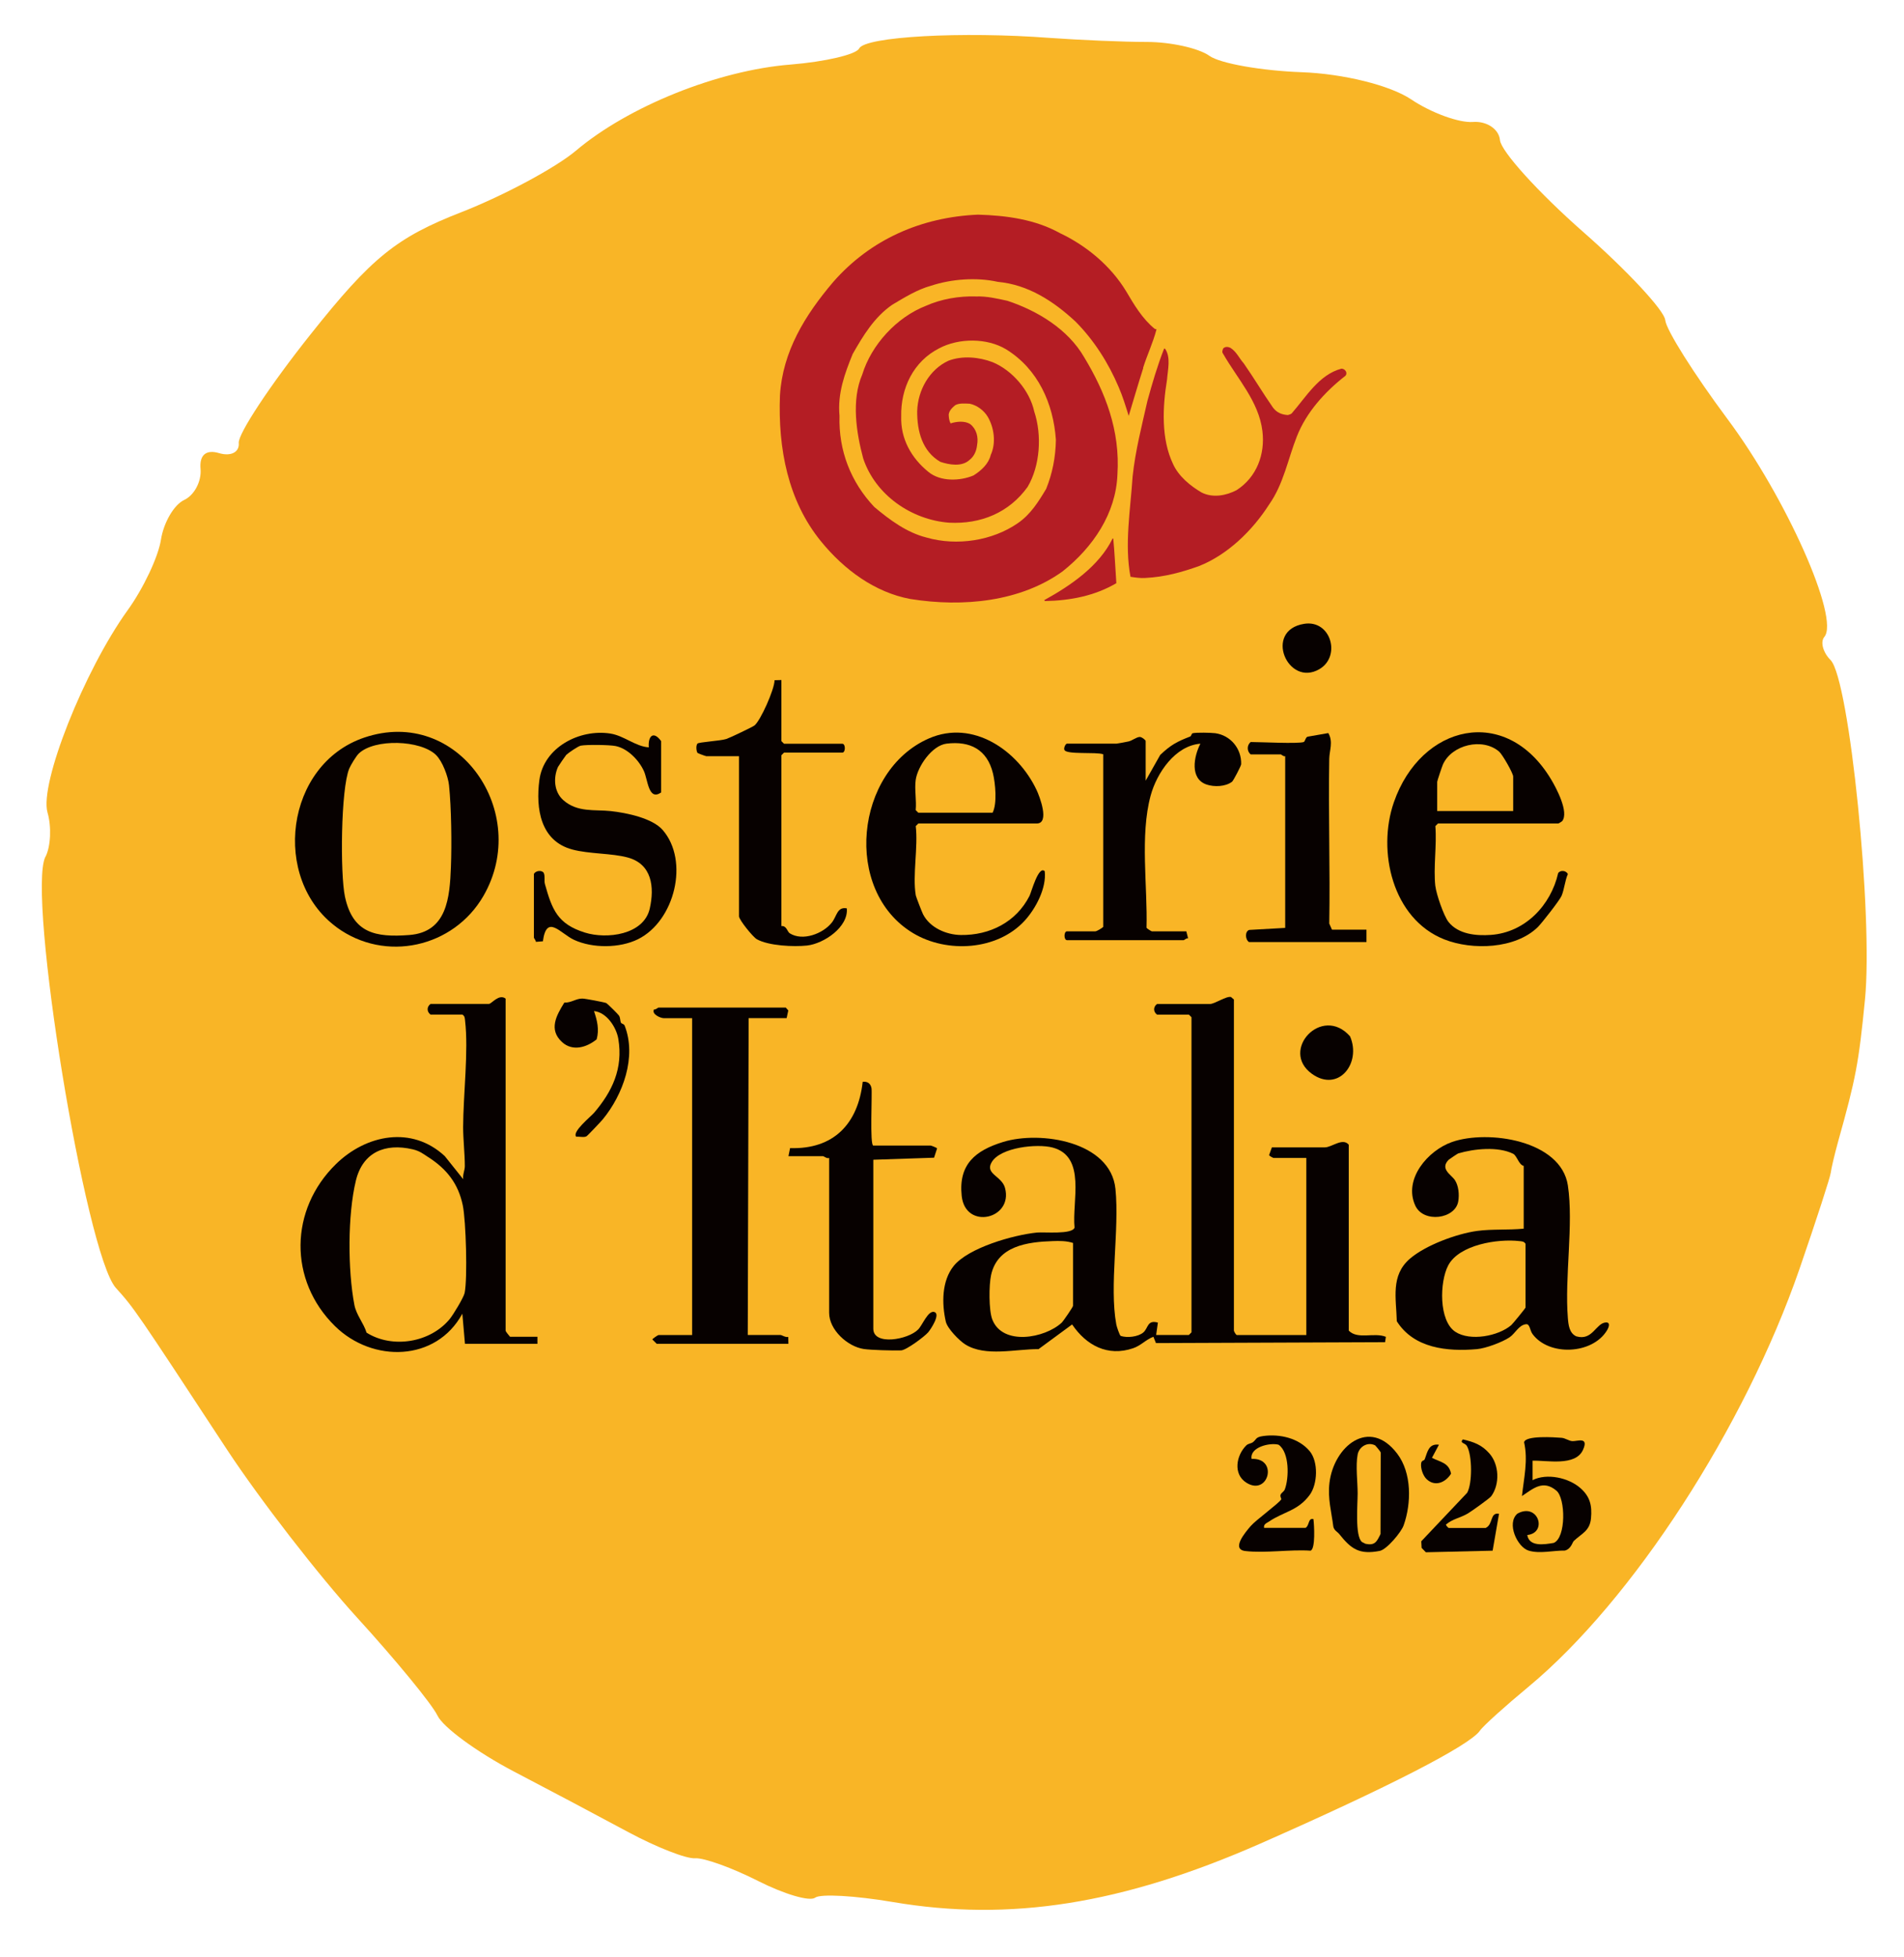 <?xml version="1.0" encoding="utf-8"?>
<svg xmlns="http://www.w3.org/2000/svg" fill="none" height="100%" overflow="visible" preserveAspectRatio="none" style="display: block;" viewBox="0 0 145 149" width="100%">
<g id="Logo-osterie-italia 1">
<path d="M3.466 65.233C3.866 64.442 3.931 62.932 3.617 61.858C2.997 59.67 6.399 51.081 9.713 46.472C10.915 44.81 12.057 42.392 12.257 41.091C12.461 39.793 13.247 38.434 14.018 38.071C14.797 37.708 15.352 36.652 15.273 35.714C15.175 34.639 15.692 34.196 16.709 34.507C17.59 34.76 18.247 34.427 18.183 33.723C18.123 33.035 20.579 29.315 23.645 25.466C28.297 19.609 30.194 18.076 35.149 16.15C38.4 14.875 42.311 12.771 43.842 11.488C47.852 8.094 54.685 5.351 60.211 4.915C62.849 4.7 65.204 4.147 65.427 3.693C65.884 2.781 73.281 2.38 79.966 2.887C82.245 3.05 85.594 3.194 87.355 3.194C89.117 3.194 91.278 3.659 92.106 4.253C92.926 4.836 96.086 5.388 99.14 5.498C102.307 5.615 105.871 6.497 107.462 7.564C109 8.597 111.117 9.365 112.171 9.286C113.222 9.207 114.152 9.827 114.231 10.667C114.307 11.511 117.138 14.64 120.535 17.63C123.926 20.604 126.753 23.65 126.817 24.373C126.885 25.115 129.024 28.501 131.56 31.907C136.035 37.908 140.117 47.085 138.934 48.492C138.616 48.871 138.821 49.665 139.414 50.263C140.839 51.731 142.661 69.675 142.029 76.097C141.546 81.001 141.326 82.117 139.988 86.897C139.709 87.914 139.456 88.981 139.425 89.273C139.406 89.56 138.337 92.856 137.04 96.618C132.864 108.677 124.36 121.808 116.427 128.407C114.632 129.894 112.931 131.423 112.697 131.779C111.907 132.899 105.739 136.074 95.908 140.399C85.458 144.981 76.924 146.336 67.982 144.815C65.143 144.334 62.494 144.179 62.082 144.482C61.674 144.8 59.72 144.217 57.751 143.222C55.778 142.219 53.605 141.436 52.935 141.485C52.255 141.534 49.987 140.641 47.886 139.513C45.804 138.39 41.831 136.286 39.084 134.852C36.328 133.402 33.724 131.503 33.309 130.606C32.878 129.724 30.122 126.368 27.193 123.159C24.268 119.95 19.82 114.21 17.306 110.399C10.299 99.721 10.223 99.611 8.821 98.056C6.523 95.49 2.033 68.075 3.458 65.229" fill="#F9B526" id="Vector"/>
<g id="Group">
<path clip-rule="evenodd" d="M102.439 28.63C100.867 29.856 99.48 31.411 98.769 33.216C98.078 34.961 97.756 36.849 96.645 38.419C95.383 40.395 93.493 42.23 91.328 43.093C90.024 43.562 88.682 43.936 87.215 44.005C86.86 44.031 86.452 43.97 86.093 43.917C85.624 41.447 86.093 38.775 86.255 36.274C86.467 34.291 86.955 32.422 87.382 30.526C87.752 29.175 88.145 27.839 88.652 26.545H88.723C89.184 27.211 88.931 28.146 88.875 28.91C88.527 31.029 88.429 33.421 89.328 35.316C89.744 36.251 90.643 36.993 91.505 37.496C92.356 37.931 93.387 37.734 94.174 37.318C95.7 36.334 96.358 34.594 96.139 32.819C95.863 30.556 94.238 28.849 93.142 26.927C93.036 26.795 93.108 26.685 93.142 26.545C93.285 26.378 93.504 26.394 93.686 26.473C94.158 26.757 94.362 27.264 94.722 27.673C95.496 28.778 96.165 29.917 96.936 31.021C97.235 31.43 97.635 31.574 98.082 31.6C98.18 31.563 98.293 31.547 98.369 31.476C99.476 30.212 100.447 28.524 102.152 28.07C102.435 28.059 102.677 28.407 102.439 28.634V28.63Z" fill="#B41D24" fill-rule="evenodd" id="Vector_2"/>
<path clip-rule="evenodd" d="M87.068 28.009C86.675 29.243 86.331 30.427 85.957 31.665C85.73 30.934 85.496 30.163 85.182 29.447C84.419 27.654 83.33 25.917 81.905 24.483C80.216 22.916 78.288 21.671 75.987 21.459C74.35 21.096 72.457 21.247 70.915 21.751C69.849 22.046 68.904 22.636 67.948 23.204C66.579 24.146 65.718 25.58 64.935 26.957C64.342 28.418 63.771 29.936 63.934 31.665C63.854 34.31 64.796 36.709 66.583 38.601C67.781 39.604 69.063 40.55 70.548 40.924C72.891 41.602 75.601 41.155 77.506 39.838C78.485 39.169 79.086 38.2 79.672 37.22C80.144 36.047 80.39 34.821 80.412 33.485C80.223 30.745 79.059 28.096 76.61 26.59C75.159 25.72 73.02 25.728 71.527 26.518C69.561 27.514 68.586 29.561 68.632 31.706C68.579 33.398 69.388 34.862 70.703 35.929C71.618 36.686 73.118 36.633 74.142 36.198C74.736 35.823 75.287 35.316 75.45 34.639C75.866 33.731 75.715 32.584 75.227 31.74C74.936 31.252 74.407 30.851 73.847 30.738C73.504 30.723 73.05 30.677 72.744 30.851C72.513 31.04 72.283 31.271 72.249 31.563C72.26 31.82 72.283 32.017 72.392 32.236C72.85 32.089 73.466 32.024 73.885 32.289C74.365 32.664 74.524 33.284 74.41 33.89C74.365 34.329 74.188 34.745 73.832 35.021C73.246 35.562 72.287 35.388 71.614 35.165C70.234 34.363 69.837 32.823 69.849 31.305C69.894 29.72 70.771 28.138 72.23 27.465C73.288 27.063 74.558 27.181 75.601 27.578C77.094 28.202 78.417 29.731 78.764 31.336C79.362 33.133 79.21 35.464 78.258 37.072C76.844 39.036 74.702 39.918 72.283 39.797C69.418 39.581 66.67 37.697 65.737 34.904C65.211 32.944 64.826 30.465 65.665 28.517C66.36 26.246 68.288 24.15 70.518 23.283C71.674 22.768 73.039 22.53 74.335 22.572C75.163 22.545 75.945 22.735 76.716 22.901C78.954 23.639 81.319 25.035 82.57 27.207C84.177 29.864 85.314 32.777 85.099 36.122C84.986 39.115 83.224 41.67 80.934 43.494C77.733 45.809 73.364 46.252 69.32 45.605C66.644 45.106 64.3 43.399 62.524 41.219C60.011 38.139 59.243 34.166 59.398 30.102C59.606 26.753 61.3 24.006 63.45 21.474C66.296 18.22 70.174 16.529 74.479 16.343C76.682 16.404 78.867 16.718 80.715 17.747C82.714 18.693 84.581 20.222 85.768 22.186C86.361 23.192 87 24.275 87.945 25.043C87.99 25.05 88.036 25.05 88.073 25.077C87.816 26.083 87.363 27.018 87.053 28.006L87.068 28.009Z" fill="#B41D24" fill-rule="evenodd" id="Vector_3"/>
<path clip-rule="evenodd" d="M85.016 44.402C83.406 45.348 81.565 45.726 79.585 45.764C79.551 45.753 79.551 45.719 79.528 45.692C81.508 44.602 83.704 43.111 84.728 41.004H84.781C84.887 42.078 84.936 43.289 85.016 44.402Z" fill="#B41D24" fill-rule="evenodd" id="Vector_4"/>
</g>
<g id="Group_2">
<path d="M93.966 101.306C93.977 101.37 94.109 101.628 94.192 101.647H99.484V88.164H96.993C96.963 88.164 96.664 88.02 96.649 87.945L96.861 87.358H100.897C101.426 87.358 102.254 86.594 102.715 87.158V101.31C103.392 102.014 104.643 101.42 105.542 101.783L105.482 102.192L88.032 102.26L87.839 101.779C87.265 101.991 86.894 102.449 86.29 102.653C84.358 103.312 82.725 102.434 81.648 100.841L79.09 102.721C77.343 102.706 75.061 103.323 73.522 102.369C73.054 102.078 72.15 101.151 72.029 100.629C71.712 99.24 71.716 97.522 72.63 96.387C73.749 94.998 77.185 94.022 78.976 93.844C79.528 93.791 81.652 94.007 81.833 93.469C81.626 91.49 82.756 88.054 80.155 87.37C78.991 87.063 76.187 87.347 75.518 88.493C74.993 89.394 76.293 89.53 76.538 90.45C77.173 92.822 73.522 93.674 73.239 91.063C72.978 88.641 74.293 87.593 76.395 86.946C79.245 86.072 84.585 86.908 84.948 90.525C85.261 93.647 84.468 97.885 85.012 100.841C85.042 101 85.254 101.654 85.348 101.715C85.84 101.877 86.656 101.787 87.057 101.461C87.457 101.136 87.352 100.466 88.179 100.701L88.047 101.643H90.538L90.738 101.442V77.451L90.538 77.251H88.115C87.824 77.039 87.816 76.661 88.115 76.441H92.151C92.503 76.441 93.406 75.817 93.75 75.911L93.969 76.104V101.306H93.966ZM81.716 94.635C81.21 94.472 80.688 94.476 80.163 94.495C78.254 94.559 75.964 94.854 75.476 97.079C75.31 97.836 75.295 99.747 75.567 100.458C76.349 102.487 79.573 101.893 80.851 100.708C80.979 100.587 81.716 99.512 81.716 99.422V94.639V94.635Z" fill="#070100" id="Vector_5"/>
<path d="M38.505 76.036V101.306C38.505 101.386 38.762 101.681 38.842 101.779H40.928V102.316H35.41L35.21 100.023C33.21 103.694 28.369 103.773 25.515 100.973C21.955 97.48 22.046 92.092 25.583 88.633C27.881 86.386 31.358 85.686 33.872 88.024L35.278 89.784C35.221 89.439 35.399 89.11 35.399 88.788C35.399 87.861 35.27 86.741 35.27 85.814C35.278 83.355 35.69 80.017 35.418 77.713C35.395 77.516 35.403 77.365 35.21 77.247H32.787C32.496 77.035 32.489 76.657 32.787 76.437H37.228C37.436 76.437 37.995 75.643 38.505 76.032V76.036ZM32.632 88.115C32.254 87.873 31.982 87.634 31.426 87.506C29.325 87.018 27.628 87.725 27.103 89.886C26.468 92.501 26.483 96.716 26.989 99.357C27.137 100.125 27.692 100.731 27.915 101.465C29.884 102.706 32.783 102.226 34.257 100.417C34.514 100.103 35.312 98.79 35.384 98.445C35.614 97.333 35.486 92.94 35.244 91.774C34.904 90.128 34.027 89.012 32.636 88.115H32.632Z" fill="#070100" id="Vector_6"/>
<path d="M59.909 77.52H57.014L56.946 101.643H59.436C59.535 101.643 59.829 101.847 60.03 101.79L60.041 102.316H50.014L49.678 101.983C49.693 101.923 50.105 101.647 50.15 101.647H52.709V77.523H50.554C50.29 77.523 49.587 77.202 49.814 76.85C49.942 76.888 50.101 76.714 50.15 76.714H59.841L60.033 76.933L59.905 77.523L59.909 77.52Z" fill="#070100" id="Vector_7"/>
<path d="M116.042 88.773C115.649 88.671 115.531 87.994 115.229 87.843C114.08 87.275 112.258 87.46 111.049 87.82C111.007 87.831 110.357 88.27 110.327 88.3C109.628 89.004 110.527 89.439 110.796 89.848C111.083 90.283 111.14 90.949 111.056 91.46C110.837 92.819 108.403 93.148 107.78 91.789C106.857 89.772 108.751 87.585 110.588 86.946C113.309 86 118.88 86.809 119.402 90.26C119.848 93.204 119.145 97.261 119.402 100.364C119.443 100.875 119.511 101.503 120.04 101.745C121.288 102.112 121.533 100.731 122.297 100.689C122.686 100.67 122.501 101.102 122.372 101.306C121.257 103.126 117.962 103.27 116.711 101.571C116.506 101.295 116.514 100.814 116.238 100.822C115.664 100.867 115.403 101.529 114.949 101.828C114.386 102.199 113.15 102.661 112.474 102.721C110.214 102.918 107.678 102.661 106.374 100.598C106.328 98.85 105.894 97.121 107.36 95.846C108.558 94.805 110.958 93.927 112.504 93.719C113.63 93.568 114.896 93.662 116.038 93.549V88.766L116.042 88.773ZM116.178 99.554V94.703C116.06 94.51 115.909 94.517 115.713 94.495C114.072 94.302 111.117 94.763 110.285 96.353C109.632 97.602 109.56 100.564 110.833 101.401C111.956 102.139 114.11 101.734 115.089 100.894C115.195 100.803 116.151 99.637 116.178 99.554Z" fill="#070100" id="Vector_8"/>
<path d="M25.633 70.595C20.621 66.917 21.728 58.191 27.738 56.159C34.907 53.733 40.471 61.888 36.816 68.215C34.548 72.142 29.34 73.319 25.633 70.599V70.595ZM33.21 57.487C32.027 56.333 28.531 56.227 27.329 57.366C27.129 57.555 26.706 58.255 26.596 58.52C25.95 60.083 25.901 66.557 26.271 68.275C26.868 71.049 28.596 71.389 31.177 71.189C34.053 70.966 34.25 68.332 34.34 66.001C34.408 64.257 34.374 61.513 34.197 59.799C34.129 59.118 33.694 57.96 33.207 57.487H33.21Z" fill="#070100" id="Vector_9"/>
<path d="M109.314 67.477C109.382 68.075 109.945 69.725 110.308 70.19C111.056 71.136 112.417 71.265 113.551 71.181C116.14 70.992 118.109 68.934 118.665 66.466C118.861 66.228 119.258 66.277 119.402 66.546C119.171 67.072 119.141 67.681 118.922 68.207C118.785 68.536 117.425 70.277 117.119 70.58C115.41 72.26 112.115 72.366 109.987 71.522C106.041 69.959 104.858 64.802 106.151 61.082C108.207 55.164 114.681 53.605 118.12 59.334C118.521 60 119.504 61.839 118.967 62.523C118.888 62.569 118.725 62.698 118.665 62.698H109.511L109.31 62.898C109.431 64.355 109.148 66.058 109.31 67.481L109.314 67.477ZM115.237 61.752V59.122C115.237 58.88 114.424 57.449 114.167 57.226C112.905 56.14 110.558 56.7 109.885 58.21C109.821 58.353 109.45 59.455 109.45 59.527V61.752H115.24H115.237Z" fill="#070100" id="Vector_10"/>
<path d="M69.735 68.15C69.758 68.279 70.212 69.445 70.295 69.611C70.824 70.64 72.064 71.174 73.175 71.189C75.374 71.219 77.389 70.209 78.405 68.207C78.541 67.942 79.09 65.861 79.562 66.334C79.706 67.621 78.874 69.187 78.02 70.114C75.937 72.373 72.105 72.593 69.539 71.049C64.157 67.814 65.117 58.679 70.741 56.223C74.108 54.755 77.525 57.15 78.942 60.151C79.169 60.628 79.963 62.698 78.957 62.698H69.939L69.739 62.898C69.928 64.48 69.486 66.652 69.739 68.154L69.735 68.15ZM69.735 59.39C69.637 60.083 69.807 60.961 69.735 61.68L69.936 61.88H75.59C75.949 61.195 75.805 59.651 75.62 58.883C75.178 57.071 73.885 56.401 72.086 56.62C70.971 56.757 69.879 58.357 69.735 59.387V59.39Z" fill="#070100" id="Vector_11"/>
<path d="M87.238 59.459L88.357 57.479C89.147 56.726 89.634 56.462 90.636 56.079C90.73 56.041 90.734 55.849 90.836 55.826C91.127 55.761 92.219 55.784 92.552 55.826C93.712 55.989 94.555 56.995 94.521 58.183C94.517 58.323 93.92 59.447 93.833 59.515C93.334 59.901 92.469 59.931 91.883 59.731C90.598 59.292 90.912 57.593 91.418 56.624C89.498 56.772 88.096 58.849 87.627 60.578C86.803 63.629 87.401 67.492 87.314 70.64C87.352 70.701 87.68 70.909 87.718 70.909H90.345L90.481 71.446C90.349 71.408 90.194 71.582 90.144 71.582H81.259C81.006 71.582 81.006 70.909 81.259 70.909H83.413C83.519 70.909 83.912 70.678 84.018 70.572V57.43C83.496 57.233 81.18 57.476 81.059 57.09C80.991 56.957 81.149 56.62 81.259 56.62H85.027C85.091 56.62 85.779 56.484 85.938 56.454C86.206 56.401 86.558 56.11 86.803 56.11C86.962 56.11 87.249 56.348 87.249 56.42V59.451L87.238 59.459Z" fill="#070100" id="Vector_12"/>
<path d="M66.508 87.222H70.884C70.918 87.222 71.349 87.385 71.364 87.438L71.134 88.145L66.508 88.3V101.17C66.508 102.468 69.15 102.01 69.924 101.223C70.253 100.89 70.676 99.758 71.149 99.891C71.659 100.035 70.877 101.219 70.684 101.442C70.404 101.768 69.017 102.801 68.624 102.816C68.034 102.839 66.33 102.793 65.778 102.71C64.55 102.525 63.144 101.257 63.144 99.955V88.164C62.974 88.236 62.743 88.028 62.671 88.028H60.045L60.169 87.415C63.488 87.521 65.344 85.564 65.699 82.367C66.05 82.322 66.3 82.488 66.368 82.844C66.436 83.2 66.224 87.222 66.508 87.222Z" fill="#070100" id="Vector_13"/>
<path d="M59.508 51.777V56.428L59.708 56.628H64.149C64.402 56.628 64.402 57.302 64.149 57.302H59.708L59.508 57.502V70.508C59.905 70.47 59.954 70.935 60.139 71.056C61.114 71.681 62.671 71.098 63.348 70.243C63.737 69.751 63.749 69.021 64.489 69.161C64.622 70.587 62.736 71.851 61.462 71.991C60.449 72.101 58.533 72.014 57.637 71.511C57.331 71.337 56.28 70.027 56.28 69.77V57.574H53.79C53.74 57.574 53.14 57.358 53.109 57.313C53.019 57.124 52.996 56.787 53.109 56.62C53.196 56.499 54.867 56.412 55.313 56.265C55.574 56.178 57.289 55.364 57.452 55.239C57.906 54.895 58.986 52.484 58.986 51.792L59.508 51.777Z" fill="#070100" id="Vector_14"/>
<path d="M40.66 66.535C40.796 66.292 41.249 66.224 41.408 66.459C41.529 66.728 41.423 67.038 41.499 67.31C42.043 69.255 42.459 70.353 44.541 71.004C46.204 71.526 49.035 71.185 49.485 69.168C49.851 67.534 49.647 65.797 47.822 65.293C46.586 64.953 44.885 65.029 43.585 64.68C41.159 64.033 40.792 61.57 41.075 59.402C41.401 56.897 44.144 55.485 46.484 55.852C47.527 56.015 48.404 56.84 49.409 56.901C49.341 56.026 49.768 55.621 50.35 56.428V60.336C49.375 61.006 49.345 59.375 49.031 58.694C48.65 57.869 47.799 56.987 46.881 56.802C46.416 56.708 44.689 56.685 44.231 56.772C44.027 56.81 43.283 57.321 43.12 57.479C43.079 57.517 42.519 58.335 42.493 58.395C42.126 59.22 42.19 60.298 42.901 60.923C43.982 61.877 45.29 61.623 46.51 61.755C47.731 61.888 49.681 62.293 50.464 63.19C52.512 65.543 51.39 70.122 48.585 71.511C47.194 72.199 45.131 72.211 43.721 71.56C42.678 71.079 41.627 69.547 41.344 71.669L40.811 71.711C40.811 71.601 40.66 71.439 40.66 71.389V66.538V66.535Z" fill="#070100" id="Vector_15"/>
<path d="M99.283 56.496C99.393 56.458 99.423 56.132 99.582 56.091L101.158 55.815C101.547 56.484 101.241 57.135 101.23 57.771C101.154 61.948 101.305 66.137 101.23 70.319L101.438 70.784H104.064V71.726H95.115C94.816 71.518 94.805 70.913 95.133 70.803L97.874 70.648V57.574C97.741 57.619 97.583 57.438 97.537 57.438H95.251C94.948 57.207 94.948 56.726 95.251 56.496C95.988 56.496 98.853 56.643 99.287 56.496H99.283Z" fill="#070100" id="Vector_16"/>
<path d="M101.986 116.794C101.85 116.624 101.608 116.537 101.54 116.234C101.396 115.088 101.105 114.111 101.245 112.908C101.57 110.13 104.28 107.875 106.408 110.683C107.523 112.155 107.492 114.456 106.895 116.139C106.71 116.662 105.61 117.979 105.07 118.084C103.528 118.38 102.912 117.956 101.986 116.794ZM104.703 110.036C104.129 109.763 103.505 110.157 103.392 110.743C103.229 111.58 103.392 112.863 103.392 113.699C103.395 114.493 103.172 116.968 103.724 117.407L103.993 117.543C104.707 117.691 104.851 117.384 105.134 116.798L105.149 110.596C105.134 110.505 104.733 110.047 104.703 110.028V110.036Z" fill="#070100" id="Vector_17"/>
<path d="M99.419 116.332C99.733 116.162 99.601 115.561 100.024 115.659C100.081 116.075 100.194 117.941 99.805 118.066C98.244 117.96 96.358 118.27 94.835 118.092C93.724 117.96 94.869 116.631 95.243 116.196C95.644 115.727 97.405 114.456 97.575 114.157C97.602 114.111 97.458 113.933 97.533 113.782C97.594 113.657 97.783 113.559 97.843 113.404C98.172 112.545 98.21 110.581 97.371 109.998C96.702 109.816 95.16 110.191 95.315 111.076C97.382 110.989 96.592 113.949 94.918 112.889C93.886 112.238 94.147 110.808 94.907 110.055C95.065 109.9 95.262 109.915 95.406 109.813C95.697 109.604 95.583 109.419 96.207 109.336C97.454 109.166 98.905 109.487 99.741 110.49C100.41 111.296 100.349 112.991 99.741 113.82C98.845 115.038 97.745 115.099 96.653 115.841C96.464 115.969 96.214 116.037 96.267 116.329H99.431L99.419 116.332Z" fill="#070100" id="Vector_18"/>
<path d="M116.714 111.213V112.696C117.803 112.144 119.458 112.511 120.354 113.298C121.095 113.949 121.253 114.637 121.163 115.602C121.072 116.567 120.467 116.745 119.851 117.328C119.742 117.434 119.655 117.926 119.175 118.058C118.298 118.043 117.251 118.323 116.404 118.058C115.558 117.793 114.707 115.988 115.558 115.246C117.134 114.372 117.882 116.703 116.31 116.874C116.461 117.793 117.614 117.593 118.324 117.475C119.273 117.082 119.231 114.089 118.532 113.498C117.508 112.635 116.76 113.339 115.906 113.907C116.049 112.545 116.382 111.194 116.068 109.813C116.163 109.279 118.385 109.43 118.922 109.472C119.209 109.495 119.473 109.71 119.749 109.726C120.116 109.744 121.027 109.358 120.547 110.403C119.968 111.659 117.799 111.179 116.711 111.213H116.714Z" fill="#070100" id="Vector_19"/>
<path d="M113.15 116.332C113.732 116.052 113.449 115.137 114.159 115.254L113.672 118.066L108.588 118.187L108.263 117.854L108.237 117.35L111.729 113.661C112.134 112.968 112.126 110.804 111.71 110.089C111.574 109.854 111.132 109.884 111.404 109.593C112.251 109.79 112.848 110.006 113.43 110.668C114.171 111.512 114.235 112.999 113.566 113.918C113.445 114.085 112.043 115.08 111.782 115.235C111.196 115.579 110.648 115.632 110.123 116.071C110.085 116.124 110.301 116.336 110.323 116.336H113.15V116.332Z" fill="#070100" id="Vector_20"/>
<path d="M47.3 77.883C47.331 77.94 47.516 77.955 47.569 78.087C48.502 80.456 47.448 83.351 45.902 85.228C45.77 85.39 44.745 86.473 44.666 86.514C44.469 86.624 44.122 86.522 43.887 86.548C43.528 86.193 44.983 85.023 45.237 84.732C46.612 83.124 47.467 81.368 47.089 79.101C46.941 78.216 46.2 77.073 45.237 76.982C45.475 77.694 45.649 78.375 45.437 79.135C44.673 79.752 43.608 80.074 42.806 79.344C41.76 78.39 42.372 77.315 42.977 76.335C43.483 76.365 43.872 76.021 44.352 76.029C44.556 76.029 46.023 76.305 46.174 76.373C46.253 76.411 47.039 77.187 47.126 77.308C47.259 77.489 47.21 77.709 47.297 77.879L47.3 77.883Z" fill="#070100" id="Vector_21"/>
<path d="M102.813 78.905C103.702 80.948 101.921 83.215 99.903 81.754C97.443 79.975 100.682 76.479 102.813 78.905Z" fill="#070100" id="Vector_22"/>
<path d="M99.317 47.497C101.351 47.168 102.156 49.968 100.478 50.948C98.07 52.352 96.199 48 99.317 47.497Z" fill="#070100" id="Vector_23"/>
<path d="M109.582 110.002L109.05 110.997C109.677 111.319 110.346 111.36 110.505 112.204C110.089 112.874 109.284 113.226 108.645 112.62C108.365 112.355 108.173 111.784 108.229 111.406C108.267 111.167 108.449 111.232 108.498 111.107C108.698 110.611 108.774 109.884 109.586 109.998L109.582 110.002Z" fill="#070100" id="Vector_24"/>
</g>
</g>
</svg>